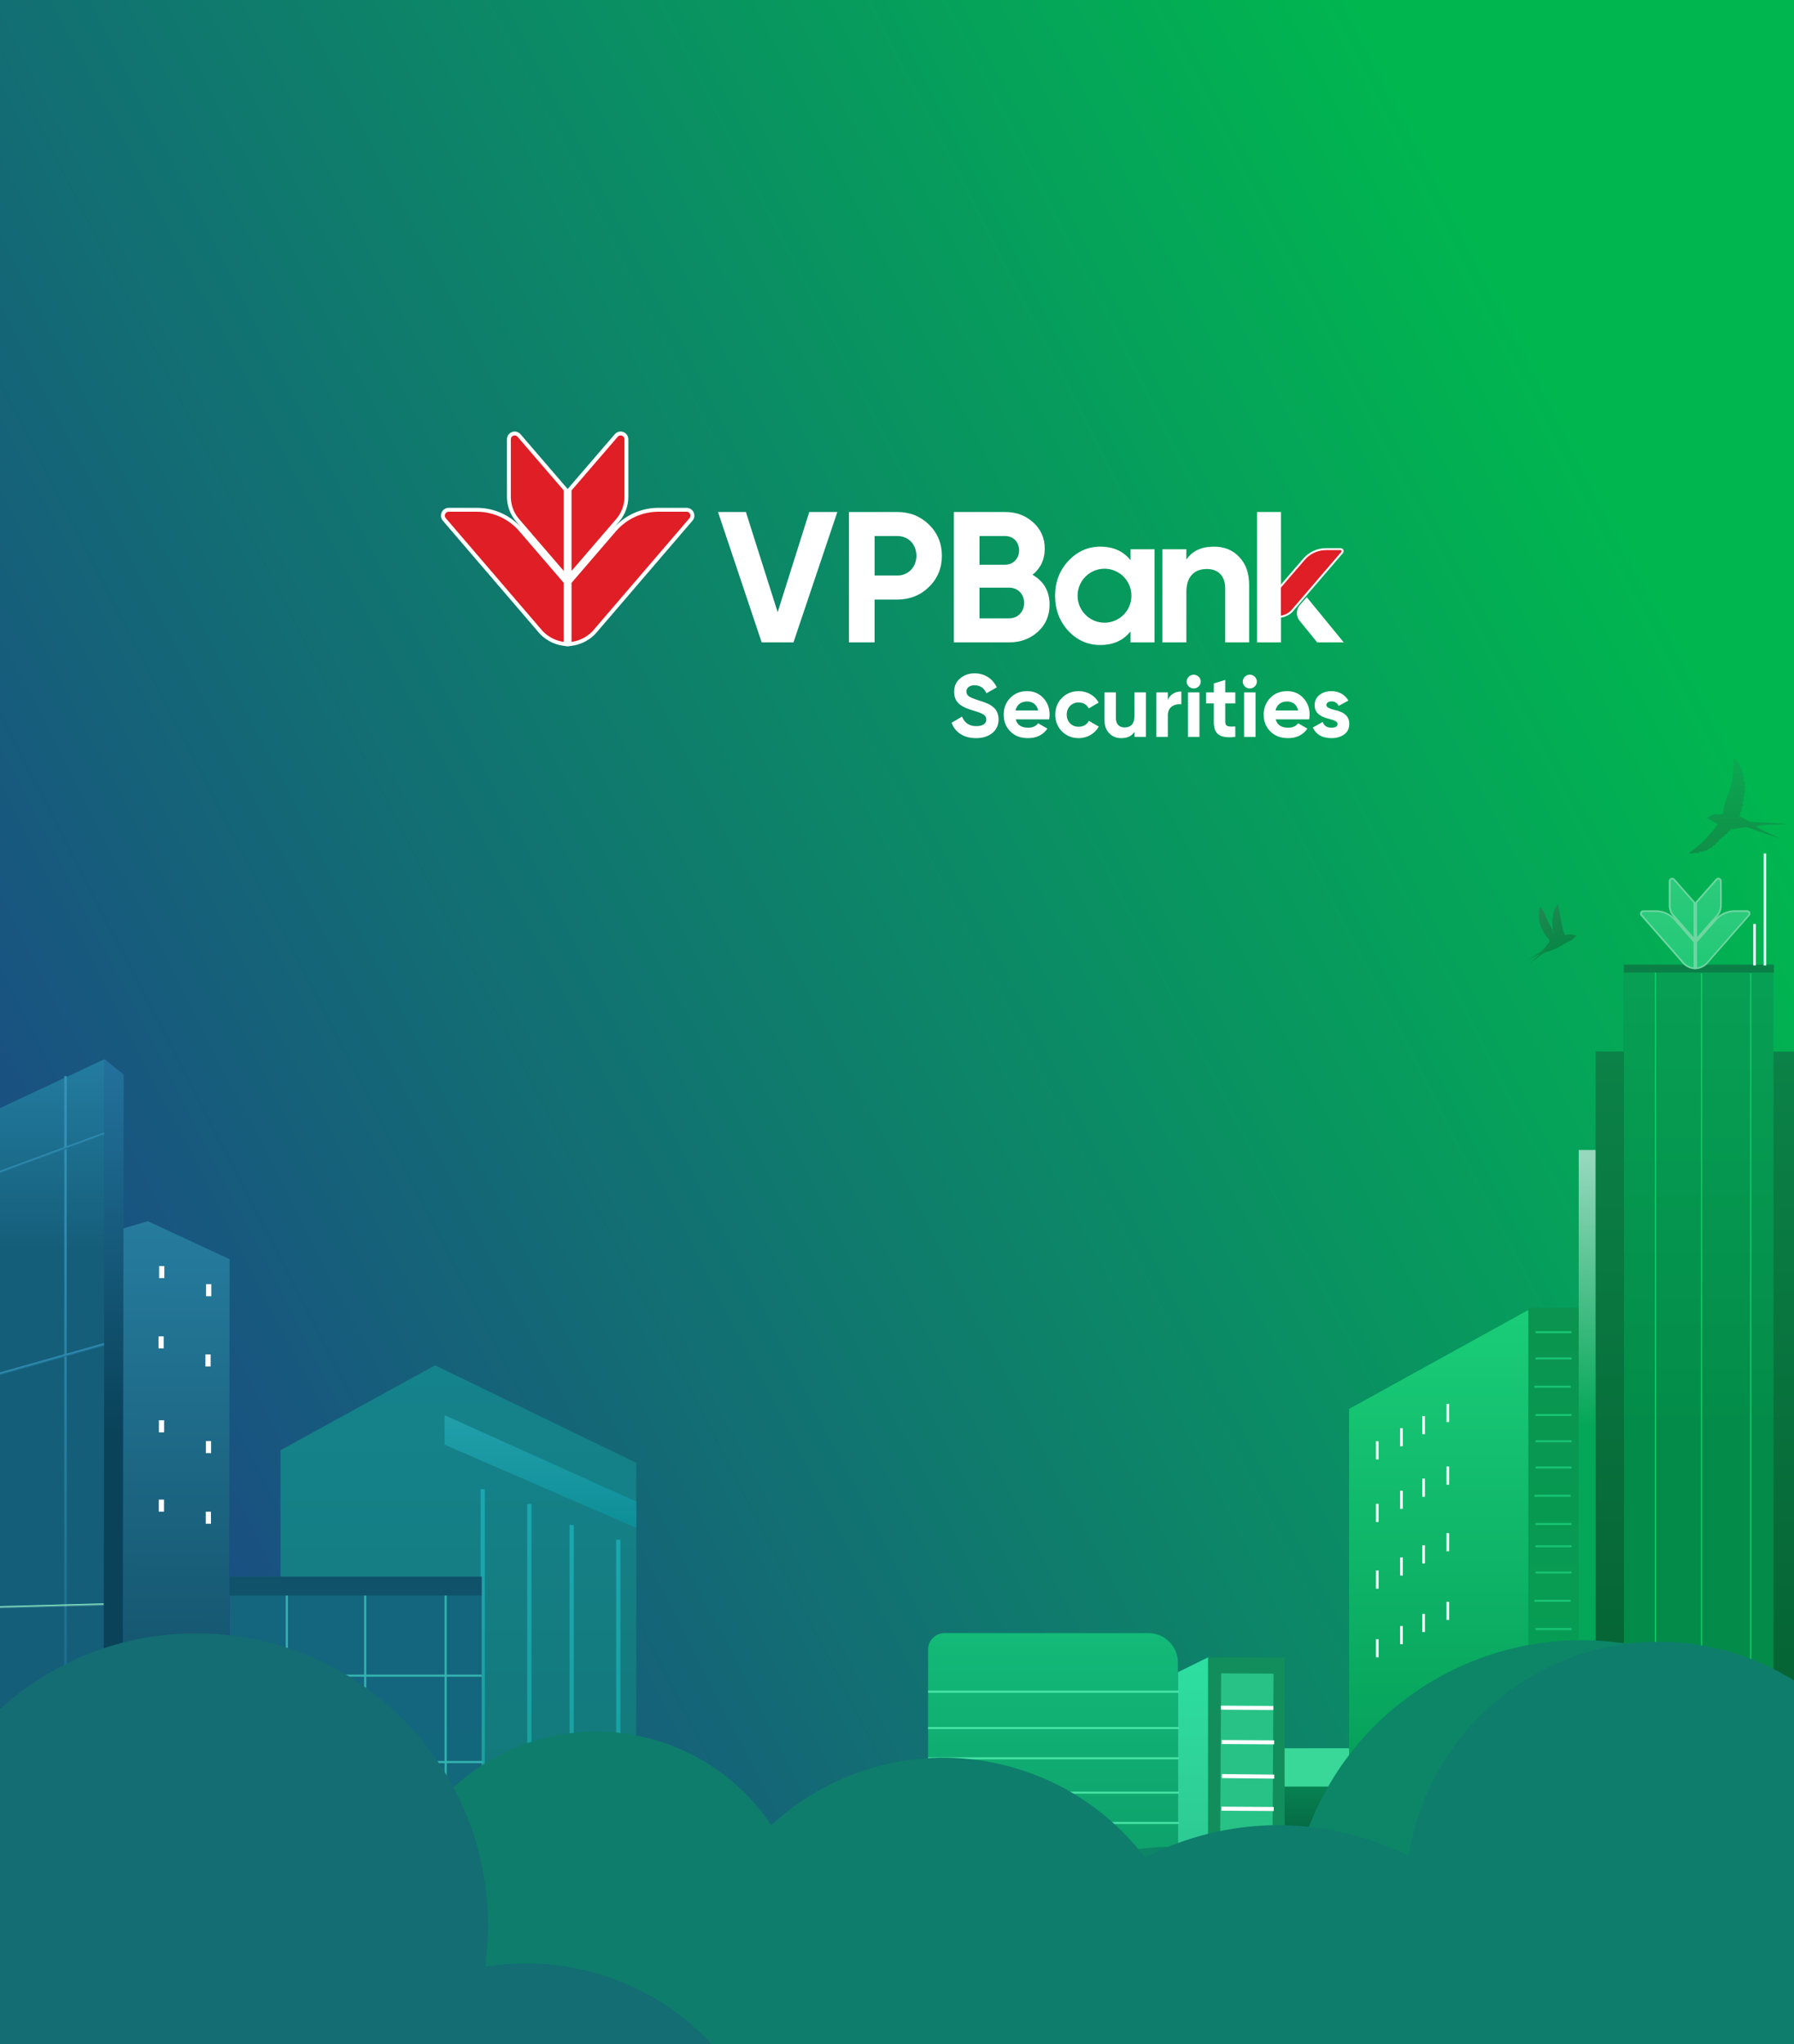 <svg width="948" height="1080" viewBox="0 0 948 1080" fill="none" xmlns="http://www.w3.org/2000/svg">
<g clip-path="url(#clip0_49831_23347)">
<rect width="948" height="1080" fill="url(#paint0_linear_49831_23347)"/>
<g clip-path="url(#clip1_49831_23347)">
<g clip-path="url(#clip2_49831_23347)">
<path d="M54.779 908.38L-106.176 908.157L-105.792 634.971L55.269 559.608L54.779 908.38Z" fill="url(#paint1_linear_49831_23347)"/>
<path d="M35.286 568.566H33.962V884.218H35.286V568.566Z" fill="url(#paint2_linear_49831_23347)"/>
<path d="M54.973 598.393L-106.055 657.592L-105.594 658.82L55.434 599.622L54.973 598.393Z" fill="url(#paint3_linear_49831_23347)"/>
<path d="M54.878 709.68L-106.137 755.002L-105.775 756.263L55.24 710.941L54.878 709.68Z" fill="url(#paint4_linear_49831_23347)"/>
<path d="M54.86 847.144L-106.101 851.512L-106.065 852.822L54.896 848.454L54.86 847.144Z" fill="url(#paint5_linear_49831_23347)"/>
<path d="M55.269 559.608L65.376 567.819L64.892 908.393L54.779 908.38L55.269 559.608Z" fill="url(#paint6_linear_49831_23347)"/>
<path d="M65.256 649.008L78.143 645.24L121.344 665.333L120.999 908.472L64.892 908.394L65.256 649.008Z" fill="url(#paint7_linear_49831_23347)"/>
<path d="M84.087 668.928L84.078 675.305L86.838 675.309L86.847 668.932L84.087 668.928Z" fill="white"/>
<path d="M108.903 678.516L108.894 684.892L111.654 684.896L111.663 678.52L108.903 678.516Z" fill="white"/>
<path d="M83.762 706.055V712.431H86.522V706.055H83.762Z" fill="white"/>
<path d="M108.55 715.635V722.011H111.31V715.635H108.55Z" fill="white"/>
<path d="M83.969 750.421L83.96 756.797L86.719 756.801L86.728 750.424L83.969 750.421Z" fill="white"/>
<path d="M108.789 761.387L108.78 767.763L111.54 767.767L111.549 761.391L108.789 761.387Z" fill="white"/>
<path d="M83.915 792.315L83.906 798.691L86.666 798.695L86.675 792.319L83.915 792.315Z" fill="white"/>
<path d="M108.73 798.713L108.721 805.089L111.481 805.093L111.49 798.717L108.73 798.713Z" fill="white"/>
</g>
<g clip-path="url(#clip3_49831_23347)">
<path d="M937.068 509.405H857.811V930.879H937.068V509.405Z" fill="url(#paint8_linear_49831_23347)"/>
<path d="M858.151 555.59H843.12V931.223H858.151V555.59Z" fill="url(#paint9_linear_49831_23347)"/>
<path d="M834.24 931.224H843.12V607.592H834.24V931.224Z" fill="url(#paint10_linear_49831_23347)"/>
<path d="M952.141 555.591H937.11V931.225H952.141V555.591Z" fill="url(#paint11_linear_49831_23347)"/>
<path d="M937.412 509.744H858.156V513.851H937.412V509.744Z" fill="#0A8046"/>
<g clip-path="url(#clip4_49831_23347)">
<path d="M924.844 481.982C924.707 481.67 924.477 481.404 924.185 481.22C923.893 481.036 923.551 480.942 923.204 480.95H916.738C914.772 480.948 912.829 481.359 911.038 482.154C909.247 482.949 907.65 484.111 906.355 485.562L907.702 484.024C909.064 482.475 909.811 480.497 909.808 478.451V465.528C909.803 465.173 909.688 464.828 909.479 464.538C909.27 464.249 908.976 464.028 908.637 463.906C908.297 463.783 907.927 463.765 907.577 463.853C907.226 463.941 906.911 464.132 906.673 464.399L896.035 476.482L895.815 476.722L895.594 476.482L884.976 464.399C884.81 464.208 884.603 464.056 884.37 463.952C884.137 463.848 883.884 463.796 883.629 463.799C883.158 463.797 882.705 463.978 882.368 464.302C882.032 464.625 881.839 465.066 881.831 465.528V478.475C881.835 480.52 882.582 482.496 883.937 484.048L885.284 485.586C883.989 484.135 882.392 482.973 880.601 482.178C878.81 481.383 876.867 480.972 874.901 480.974H868.445C868.1 480.974 867.762 481.071 867.471 481.254C867.18 481.437 866.949 481.698 866.805 482.006C866.66 482.318 866.613 482.665 866.67 483.003C866.727 483.341 866.884 483.654 867.123 483.904L889.178 509.078C890.62 510.681 892.602 511.721 894.762 512.009L895.766 512.153L896.77 512.009C898.929 511.721 900.911 510.681 902.353 509.078L924.516 483.856C924.746 483.606 924.899 483.298 924.958 482.966C925.016 482.634 924.976 482.293 924.844 481.982ZM908.02 464.663H908.069C907.995 464.659 907.92 464.667 907.849 464.687C907.904 464.668 907.962 464.659 908.02 464.663ZM883.629 464.663H883.678C883.744 464.659 883.81 464.668 883.874 464.687C883.794 464.666 883.711 464.658 883.629 464.663Z" fill="#6FD6A1"/>
<path d="M923.205 481.839H916.74C914.885 481.84 913.052 482.234 911.366 482.992C909.68 483.751 908.18 484.857 906.969 486.234L896.757 497.861V511.144C898.697 510.893 900.48 509.963 901.777 508.526L923.867 483.328C923.983 483.2 924.059 483.043 924.087 482.874C924.115 482.705 924.093 482.532 924.023 482.375C923.953 482.218 923.839 482.085 923.694 481.989C923.549 481.894 923.38 481.842 923.205 481.839Z" fill="url(#paint12_linear_49831_23347)"/>
<path d="M868.52 481.839H874.976C876.831 481.84 878.663 482.234 880.349 482.992C882.036 483.751 883.535 484.857 884.747 486.234L894.959 497.861V511.144C893.019 510.893 891.236 509.963 889.939 508.526L867.859 483.328C867.738 483.202 867.658 483.044 867.628 482.874C867.598 482.703 867.619 482.528 867.689 482.37C867.76 482.211 867.876 482.076 868.024 481.982C868.171 481.888 868.344 481.838 868.52 481.839Z" fill="url(#paint13_linear_49831_23347)"/>
<path d="M908.928 465.528V478.476C908.93 480.309 908.261 482.082 907.042 483.472L896.757 495.146V477.034L907.385 464.952C907.503 464.819 907.66 464.724 907.835 464.681C908.01 464.638 908.194 464.649 908.362 464.712C908.53 464.774 908.675 464.886 908.776 465.033C908.877 465.179 908.93 465.352 908.928 465.528Z" fill="url(#paint14_linear_49831_23347)"/>
<path d="M882.798 465.528V478.475C882.796 480.308 883.465 482.081 884.683 483.471L894.944 495.146V477.034L884.316 464.951C884.199 464.819 884.044 464.725 883.871 464.683C883.698 464.64 883.516 464.652 883.35 464.715C883.184 464.778 883.041 464.89 882.942 465.035C882.844 465.181 882.793 465.353 882.798 465.528Z" fill="url(#paint15_linear_49831_23347)"/>
</g>
<path d="M875.134 513.851H874.451V907.274H875.134V513.851Z" fill="#0FCB64"/>
<path d="M899.492 514.195H898.809V907.619H899.492V514.195Z" fill="#0FCB64"/>
<path d="M925.453 514.195H924.77V907.619H925.453V514.195Z" fill="#0FCB64"/>
<path d="M933.311 450.904H931.944V510.089H933.311V450.904Z" fill="#ECFAFF"/>
<path d="M927.844 488.192H926.477V510.089H927.844V488.192Z" fill="#ECFAFF"/>
</g>
<g clip-path="url(#clip5_49831_23347)">
<path d="M678.827 875.668H638.383V1067.74H678.827V875.668Z" fill="#128E5D"/>
<path d="M712.9 923.686H678.836V1067.74H712.9V923.686Z" fill="url(#paint16_linear_49831_23347)"/>
<path d="M672.963 884.289L645.288 884.124L644.24 1061.25L671.914 1061.42L672.963 884.289Z" fill="#28C287"/>
<path d="M645.193 901.194L645.181 903.329L672.855 903.493L672.868 901.359L645.193 901.194Z" fill="white"/>
<path d="M645.624 919.346L645.612 921.481L673.286 921.646L673.299 919.511L645.624 919.346Z" fill="white"/>
<path d="M645.685 937.346L645.663 939.481L673.339 939.758L673.36 937.624L645.685 937.346Z" fill="white"/>
<path d="M645.415 954.564L645.403 956.699L673.078 956.864L673.09 954.729L645.415 954.564Z" fill="white"/>
<path d="M638.383 875.668L622.42 883.532V1067.74H638.383V875.668Z" fill="url(#paint17_linear_49831_23347)"/>
<path d="M712.9 923.686H678.836V943.958H712.9V923.686Z" fill="#39D899"/>
<path d="M499.08 862.859H606.863C610.995 862.859 614.958 864.505 617.88 867.434C620.802 870.363 622.443 874.336 622.443 878.479V1067.74H490.432V871.521C490.434 869.223 491.346 867.02 492.968 865.396C494.589 863.772 496.788 862.859 499.08 862.859Z" fill="url(#paint18_linear_49831_23347)"/>
<path d="M622.948 893.275H490.432V894.343H622.948V893.275Z" fill="#47E4A6"/>
<path d="M622.948 912.481H490.432V913.549H622.948V912.481Z" fill="#47E4A6"/>
<path d="M622.948 928.485H490.432V929.552H622.948V928.485Z" fill="#47E4A6"/>
<path d="M622.948 946.63H490.432V947.698H622.948V946.63Z" fill="#47E4A6"/>
<path d="M622.948 962.633H490.432V963.7H622.948V962.633Z" fill="#47E4A6"/>
<path d="M622.948 982.906H490.432V983.974H622.948V982.906Z" fill="#47E4A6"/>
<path d="M834.24 691.064H807.629V1066.67H834.24V691.064Z" fill="url(#paint19_linear_49831_23347)"/>
<path d="M807.629 692.132L712.891 744.418V1067.74H807.629V692.132Z" fill="url(#paint20_linear_49831_23347)"/>
<path d="M728.486 761.489H727.1V771.095H728.486V761.489Z" fill="white"/>
<path d="M741.263 754.554H739.877V764.161H741.263V754.554Z" fill="white"/>
<path d="M765.745 741.746H764.358V751.353H765.745V741.746Z" fill="white"/>
<path d="M752.968 748.15H751.581V757.757H752.968V748.15Z" fill="white"/>
<path d="M728.486 794.57H727.1V804.177H728.486V794.57Z" fill="white"/>
<path d="M741.263 787.635H739.877V797.242H741.263V787.635Z" fill="white"/>
<path d="M765.745 774.828H764.358V784.434H765.745V774.828Z" fill="white"/>
<path d="M752.968 781.231H751.581V790.838H752.968V781.231Z" fill="white"/>
<path d="M728.486 829.786H727.1V839.392H728.486V829.786Z" fill="white"/>
<path d="M741.263 822.843H739.877V832.45H741.263V822.843Z" fill="white"/>
<path d="M765.745 810.043H764.358V819.649H765.745V810.043Z" fill="white"/>
<path d="M752.968 816.447H751.581V826.053H752.968V816.447Z" fill="white"/>
<path d="M728.486 866.062H727.1V875.668H728.486V866.062Z" fill="white"/>
<path d="M741.263 859.128H739.877V868.734H741.263V859.128Z" fill="white"/>
<path d="M765.745 846.319H764.358V855.925H765.745V846.319Z" fill="white"/>
<path d="M752.968 852.723H751.581V862.329H752.968V852.723Z" fill="white"/>
<path d="M829.973 732.146H810.815V733.214H829.973V732.146Z" fill="#17C473"/>
<path d="M830.51 717.203H811.352V718.271H830.51V717.203Z" fill="#17C473"/>
<path d="M830.51 703.335H811.352V704.402H830.51V703.335Z" fill="#17C473"/>
<path d="M830.51 747.083H811.352V748.15H830.51V747.083Z" fill="#17C473"/>
<path d="M829.973 789.771H810.815V790.838H829.973V789.771Z" fill="#17C473"/>
<path d="M830.51 774.828H811.352V775.895H830.51V774.828Z" fill="#17C473"/>
<path d="M830.51 760.958H811.352V762.025H830.51V760.958Z" fill="#17C473"/>
<path d="M830.51 804.706H811.352V805.773H830.51V804.706Z" fill="#17C473"/>
<path d="M829.973 845.251H810.815V846.318H829.973V845.251Z" fill="#17C473"/>
<path d="M830.51 830.315H811.352V831.382H830.51V830.315Z" fill="#17C473"/>
<path d="M830.51 816.447H811.352V817.514H830.51V816.447Z" fill="#17C473"/>
<path d="M830.51 860.194H811.352V861.262H830.51V860.194Z" fill="#17C473"/>
<path d="M829.973 901.808H810.815V902.875H829.973V901.808Z" fill="#17C473"/>
<path d="M830.51 886.872H811.352V887.939H830.51V886.872Z" fill="#17C473"/>
<path d="M830.51 872.996H811.352V874.063H830.51V872.996Z" fill="#17C473"/>
<path d="M830.51 916.751H811.352V917.818H830.51V916.751Z" fill="#17C473"/>
</g>
<g clip-path="url(#clip6_49831_23347)">
<path d="M148.204 766.224L229.903 721.4L336.224 772.906V1087.41H148.204V766.224Z" fill="url(#paint21_linear_49831_23347)"/>
<path d="M256.208 786.822H253.969V1087.41H256.208V786.822Z" fill="url(#paint22_linear_49831_23347)"/>
<path d="M280.829 794.617H278.59V1087.41H280.829V794.617Z" fill="url(#paint23_linear_49831_23347)"/>
<path d="M303.21 805.746H300.971V1087.4H303.21V805.746Z" fill="url(#paint24_linear_49831_23347)"/>
<path d="M327.831 813.541H325.592V1087.41H327.831V813.541Z" fill="url(#paint25_linear_49831_23347)"/>
<path d="M234.937 763.308V747.726L336.224 793.367V807.283L234.937 763.308Z" fill="url(#paint26_linear_49831_23347)"/>
<path d="M254.524 833.024H121.344V1087.96H254.524V833.024Z" fill="url(#paint27_linear_49831_23347)"/>
<path d="M254.524 833.024H121.344V843.047H254.524V833.024Z" fill="#11526B"/>
<path d="M152.118 843.039H150.998V1087.4H152.118V843.039Z" fill="#33B3B1"/>
<path d="M193.531 843.039H192.411V1087.4H193.531V843.039Z" fill="#33B3B1"/>
<path d="M236.056 843.039H234.937V1087.4H236.056V843.039Z" fill="#33B3B1"/>
<path d="M254.524 884.787H121.344V885.9H254.524V884.787Z" fill="#33B3B1"/>
<path d="M255.088 930.437H121.908V931.55H255.088V930.437Z" fill="#33B3B1"/>
<path d="M255.088 976.079H121.908V977.192H255.088V976.079Z" fill="#33B3B1"/>
<path d="M255.088 1020.61H121.908V1021.72H255.088V1020.61Z" fill="#33B3B1"/>
</g>
<g clip-path="url(#clip7_49831_23347)">
<path fill-rule="evenodd" clip-rule="evenodd" d="M828.26 497.739C830.309 496.944 830.506 496.986 832.085 495.223C832.217 495.062 832.385 494.934 832.574 494.849C832.764 494.764 832.97 494.723 833.178 494.731C832.672 494.206 832.303 494.163 831.781 494.284C830.45 493.221 828.955 493.831 827.187 494.005C825.913 493.934 824.456 483.263 823.194 477.935C822.479 478.341 822.324 479.32 821.932 479.696C821.681 479.842 821.496 480.079 821.417 480.358C821.338 480.638 821.37 480.937 821.508 481.192C820.878 481.676 820.791 481.957 820.907 482.773C820.515 483.358 820.471 483.603 820.748 484.449C820.186 485.11 820.191 485.64 820.535 486.452C820.113 487.089 820.177 487.57 820.554 488.309C820.149 488.91 820.166 489.615 820.627 490.307C820.143 491.577 820.663 492.983 821.49 493.263C821.049 493.069 820.552 491.057 819.032 488.916C817.373 486.438 816.321 481.764 814.025 479.104C813.506 480.31 813.557 480.447 813.446 481.103C813.07 481.701 813.083 482.165 813.408 482.785C813.019 483.322 812.936 483.853 813.377 484.59C813.273 484.814 813.226 485.06 813.239 485.307C813.253 485.554 813.328 485.793 813.456 486.005C813.238 486.389 813.365 487.246 813.663 487.55C813.489 487.999 813.739 488.764 814.206 489.174C814.146 489.528 814.203 489.893 814.369 490.211C814.535 490.53 814.8 490.786 815.125 490.94C815.062 491.619 815.231 492.32 816.018 492.572C815.982 493.273 816.374 493.865 816.859 494.033C816.986 494.681 817.284 495.24 817.853 495.552C817.935 495.707 818.981 496.467 818.709 497.723C817.474 499.264 816.195 500.834 814.954 502.378L807.325 507.353C808.977 506.511 812.258 504.734 813.91 503.892C812.687 505.288 809.836 507.618 808.615 509.013C810.723 507.264 813.418 505.257 815.533 503.518C820.823 502.21 823.278 500.665 828.26 497.739Z" fill="url(#paint28_linear_49831_23347)"/>
</g>
<g clip-path="url(#clip8_49831_23347)">
<path fill-rule="evenodd" clip-rule="evenodd" d="M925.286 434.218L945.472 435.408C943.933 435.552 926.923 435.51 928.239 436.889C928.659 437.557 939.458 442.455 940.634 443.107L923.466 437.211C922.042 436.743 916.272 438.174 914.384 438.196C914.322 438.968 913.918 439.331 913.065 439.451C913.172 440.329 912.587 440.855 911.626 440.835C911.474 441.729 911.092 442.085 910.055 442.196C909.911 443.133 909.35 443.468 908.221 443.468C908.271 444.471 907.909 445.054 906.83 445.306C906.866 446.142 906.16 446.789 905.133 446.77C904.937 447.745 904.232 448.173 903.11 448.161C902.868 449.032 902.139 449.38 900.994 449.318C900.326 449.965 899.506 450.154 898.3 449.819C897.983 450.673 896.993 450.912 895.851 450.488C895.087 450.966 893.6 451.061 892.384 450.688C898.918 446.475 902.982 441.731 907.548 435.769C908.189 434.916 904.214 433.964 903.587 432.904C902.918 432.65 902.218 432.485 901.545 432.235C902.079 431.996 902.629 431.659 903.229 431.592C905.366 429.971 906.02 429.936 908.68 430.348C909.514 430.348 910.491 430.048 910.545 429.128C910.821 425.329 912.712 420.961 914.009 417.343C915.487 412.527 916.229 407.118 915.909 400.344L917.631 402.214C918.906 402.866 919.344 403.719 919.346 405.056C920.484 405.81 920.856 406.811 920.469 407.947C921.36 408.537 921.557 409.412 921.064 410.299C921.816 410.779 921.942 411.655 921.468 412.39C922.359 413.176 922.368 414.072 921.675 414.966C922.387 415.635 922.352 416.497 921.732 417.1C922.43 417.682 922.332 418.812 921.472 419.228C922.108 419.763 921.985 420.992 921.116 421.414C921.259 421.578 921.363 421.769 921.422 421.974C921.48 422.179 921.492 422.393 921.455 422.602C921.418 422.811 921.335 423.011 921.21 423.187C921.085 423.364 920.921 423.513 920.729 423.626C921.043 424.093 921.162 424.653 921.063 425.197C920.965 425.742 920.655 426.233 920.195 426.578C920.685 427.467 920.571 428.51 919.483 429.307C919.785 430.088 919.729 430.796 919.045 431.353C921.262 432.113 924.165 434.107 925.286 434.218Z" fill="url(#paint29_linear_49831_23347)"/>
</g>
<g filter="url(#filter0_f_49831_23347)">
<path fill-rule="evenodd" clip-rule="evenodd" d="M886.849 1166.27C855.122 1177.49 819.518 1178.45 785.233 1166.63C771.966 1162.05 759.724 1155.84 748.654 1148.31C748.138 1150.02 747.586 1151.73 746.998 1153.43C722.865 1223.39 646.594 1260.53 576.643 1236.4C506.691 1212.26 469.548 1135.99 493.681 1066.04C517.814 996.09 594.084 958.947 664.036 983.08C671.046 985.498 677.727 988.44 684.049 991.847C685.422 984.725 687.315 977.613 689.749 970.557C717.524 890.046 805.307 847.297 885.818 875.072C931.537 890.845 965.079 925.969 980.445 968.122C1002.05 964.349 1024.88 965.836 1047.08 973.495C1089.24 988.038 1119.48 1021.52 1131.57 1061.14C1157.16 1048.69 1187.48 1046 1216.5 1056.01C1274.58 1076.05 1305.41 1139.37 1285.38 1197.44C1265.34 1255.51 1202.02 1286.35 1143.95 1266.31C1114.93 1256.3 1092.71 1235.48 1080.25 1209.91C1046.29 1233.64 1001.84 1241.35 959.688 1226.81C927.577 1215.73 902.379 1193.67 886.849 1166.27Z" fill="#0C8667"/>
</g>
<g filter="url(#filter1_f_49831_23347)">
<path fill-rule="evenodd" clip-rule="evenodd" d="M605.068 981.443C634.987 966.038 670.134 960.274 705.702 967.359C719.467 970.101 732.436 974.596 744.423 980.567C744.703 978.8 745.019 977.031 745.372 975.261C759.828 902.69 830.378 855.579 902.95 870.035C975.521 884.492 1022.63 955.042 1008.18 1027.61C993.719 1100.18 923.169 1147.3 850.598 1132.84C843.324 1131.39 836.307 1129.38 829.581 1126.86C829.184 1134.1 828.27 1141.4 826.811 1148.72C810.173 1232.25 728.973 1286.47 645.448 1269.83C598.017 1260.38 560.035 1230.12 539.112 1190.43C518.218 1197.08 495.392 1198.7 472.363 1194.11C428.628 1185.4 394.14 1156.31 376.801 1118.69C353.134 1134.48 323.447 1141.25 293.34 1135.25C233.092 1123.25 193.981 1064.68 205.983 1004.43C217.984 944.18 276.554 905.069 336.802 917.071C366.909 923.068 391.737 940.694 407.547 964.347C437.979 936.241 480.98 922.592 524.715 931.305C558.029 937.941 585.977 956.397 605.068 981.443Z" fill="#0E7D6C"/>
</g>
<g filter="url(#filter2_f_49831_23347)">
<path fill-rule="evenodd" clip-rule="evenodd" d="M7.704 1137.91C34.037 1158.86 67.38 1171.38 103.648 1171.38C117.683 1171.38 131.28 1169.51 144.202 1166C144.132 1167.78 144.096 1169.58 144.096 1171.38C144.096 1245.38 204.083 1305.37 278.08 1305.37C352.077 1305.37 412.064 1245.38 412.064 1171.38C412.064 1097.39 352.077 1037.4 278.08 1037.4C270.664 1037.4 263.389 1038 256.301 1039.16C257.326 1031.98 257.856 1024.64 257.856 1017.18C257.856 932.009 188.815 862.968 103.648 862.968C55.285 862.968 12.122 885.232 -16.152 920.069C-35.343 909.457 -57.414 903.416 -80.896 903.416C-125.49 903.416 -164.996 925.202 -189.351 958.711C-209.477 938.603 -237.27 926.168 -267.968 926.168C-329.4 926.168 -379.2 975.968 -379.2 1037.4C-379.2 1098.83 -329.4 1148.63 -267.968 1148.63C-237.27 1148.63 -209.477 1136.2 -189.351 1116.09C-164.996 1149.6 -125.49 1171.38 -80.896 1171.38C-46.928 1171.38 -15.912 1158.74 7.704 1137.91Z" fill="#136D73"/>
</g>
</g>
<path d="M692.858 292.301C691.448 293.14 690.168 294.21 689.073 295.481C690.168 294.21 691.448 293.14 692.858 292.301Z" fill="#DF1E26"/>
<path d="M709.472 291.057C709.487 291.154 709.489 291.255 709.474 291.354C709.489 291.255 709.487 291.154 709.472 291.057Z" fill="#DF1E26"/>
<path d="M709.238 290.523C709.362 290.676 709.444 290.862 709.472 291.058C709.444 290.862 709.362 290.676 709.238 290.523Z" fill="#DF1E26"/>
<path d="M709.202 291.922L682.879 322.606L709.202 291.922C709.358 291.752 709.445 291.554 709.473 291.355C709.445 291.554 709.358 291.75 709.202 291.922Z" fill="white"/>
<path d="M708.646 291.442L682.301 322.152C682.282 322.175 680.677 324.196 677.626 324.915V309.907L689.627 295.961C692.41 292.728 696.448 290.875 700.708 290.875H708.417C708.605 290.875 708.685 290.998 708.719 291.071C708.75 291.145 708.786 291.287 708.646 291.442ZM709.472 291.354C709.487 291.255 709.485 291.154 709.47 291.058C709.444 290.862 709.362 290.675 709.236 290.522C709.048 290.293 708.763 290.138 708.417 290.138H700.708C697.914 290.138 695.207 290.901 692.858 292.299C691.448 293.14 690.166 294.208 689.072 295.482L676.893 309.634V325.801C680.822 325.247 682.878 322.605 682.878 322.605L709.202 291.921C709.359 291.751 709.446 291.553 709.472 291.354Z" fill="white"/>
<path d="M708.719 291.071C708.685 290.998 708.603 290.875 708.417 290.875H700.708C696.448 290.875 692.41 292.729 689.627 295.961L677.626 309.907L676.893 310.75V325.072L677.626 324.914C680.677 324.196 682.282 322.175 682.301 322.153L708.646 291.442C708.786 291.287 708.75 291.146 708.719 291.071Z" fill="#DF1E26"/>
<path d="M402.497 339.411L379.42 270.519H394.152L410.942 323.468L427.637 270.519H442.465L419.29 339.411H402.497Z" fill="white"/>
<path d="M474.237 304.079C480.03 304.079 484.255 299.552 484.255 293.646C484.255 287.642 480.03 283.215 474.237 283.215H462.158V304.079H474.237ZM474.237 270.518C480.817 270.518 486.414 272.781 490.931 277.211C495.448 281.639 497.706 287.15 497.706 293.646C497.706 300.141 495.448 305.653 490.931 310.081C486.414 314.51 480.817 316.776 474.237 316.776H462.158V339.41H448.608V270.518H474.237Z" fill="white"/>
<path d="M533.222 326.714C537.838 326.714 541.175 323.271 541.175 318.546C541.175 313.921 537.838 310.477 533.222 310.477H517.607V326.714H533.222ZM517.607 283.214V298.37H531.159C535.382 298.37 538.526 295.122 538.526 290.791C538.526 286.462 535.481 283.214 531.159 283.214H517.607ZM554.629 319.432C554.629 325.238 552.566 330.061 548.443 333.801C544.319 337.541 539.212 339.411 533.222 339.411H504.055V270.517H531.159C537.053 270.517 541.96 272.387 545.988 276.028C550.013 279.671 552.076 284.297 552.076 289.907C552.076 295.614 549.916 300.24 545.595 303.685C551.585 307.129 554.629 312.444 554.629 319.432Z" fill="white"/>
<path d="M654.789 294.236C658.323 297.879 660.092 302.799 660.092 309.196V339.409H647.424V310.772C647.424 304.177 643.594 300.633 637.702 300.633C631.122 300.633 626.901 304.669 626.901 312.837V339.409H614.233V290.202H626.901V295.713C629.945 291.087 634.854 288.824 641.532 288.824C646.931 288.824 651.351 290.595 654.789 294.236Z" fill="white"/>
<path d="M676.919 311.854V339.41H664.25V270.518H676.919V311.854Z" fill="white"/>
<path d="M583.652 329.012C575.792 329.012 569.424 322.626 569.424 314.751C569.424 306.876 575.792 300.49 583.652 300.49C591.511 300.49 597.879 306.876 597.879 314.751C597.879 322.626 591.511 329.012 583.652 329.012ZM597.408 290.202V296.008C593.578 291.185 588.274 288.823 581.401 288.823C574.821 288.823 569.223 291.381 564.511 296.401C559.896 301.42 557.539 307.523 557.539 314.805C557.539 322.089 559.896 328.288 564.511 333.309C569.223 338.328 574.821 340.787 581.401 340.787C588.274 340.787 593.578 338.425 597.408 333.604V339.41H610.075V290.202H597.408Z" fill="white"/>
<path d="M271.883 230.069C271.916 230.069 271.946 230.06 271.981 230.06C272.123 230.06 272.264 230.077 272.405 230.109C272.232 230.069 272.057 230.062 271.883 230.069ZM327.938 230.06C327.97 230.06 328.003 230.069 328.037 230.069C327.862 230.062 327.685 230.069 327.512 230.109C327.652 230.077 327.797 230.06 327.938 230.06ZM366.561 270.771C365.893 269.257 364.455 268.318 362.803 268.318H347.936C338.785 268.318 330.107 272.272 324.087 279.17L327.175 275.583C330.306 271.944 332.033 267.292 332.033 262.488V232.089C332.033 229.834 330.197 228 327.938 228C326.748 228 325.657 228.505 324.869 229.421L300.449 257.789L299.96 258.358L299.469 257.789L275.049 229.421C274.26 228.505 273.17 228 271.981 228C269.723 228 267.887 229.834 267.887 232.089V262.488C267.887 267.292 269.609 271.944 272.742 275.583L275.83 279.169C269.81 272.272 261.134 268.318 251.981 268.318H237.114C235.464 268.318 234.024 269.257 233.358 270.771C232.692 272.283 232.967 273.982 234.08 275.203L284.782 334.305C285.258 334.896 289.628 340.064 297.625 341.19L299.95 341.52H299.967V341.518L302.294 341.19C310.29 340.064 314.66 334.896 315.136 334.305L365.877 275.16C366.95 273.982 367.227 272.283 366.561 270.771Z" fill="white"/>
<path d="M362.803 270.378H347.936C339.317 270.378 331.126 274.138 325.495 280.679L302.005 307.974V339.15C309.584 338.082 313.552 332.989 313.552 332.989L364.317 273.816C365.517 272.498 364.583 270.378 362.803 270.378Z" fill="#DF1E26"/>
<path d="M237.113 270.378H251.98C260.601 270.378 268.791 274.138 274.422 280.679L297.912 307.974V339.15C290.331 338.082 286.365 332.989 286.365 332.989L235.6 273.816C234.399 272.498 235.333 270.378 237.113 270.378Z" fill="#DF1E26"/>
<path d="M329.976 232.09V262.487C329.976 266.801 328.43 270.97 325.617 274.236L302.007 301.671V259.135L326.427 230.768C327.649 229.345 329.976 230.212 329.976 232.09Z" fill="#DF1E26"/>
<path d="M269.941 232.09V262.487C269.941 266.801 271.487 270.97 274.3 274.236L297.911 301.671V259.135L273.491 230.768C272.269 229.345 269.941 230.212 269.941 232.09Z" fill="#DF1E26"/>
<path d="M708.417 290.139H700.708C696.238 290.139 691.991 292.089 689.072 295.481L676.893 309.635V325.8C680.822 325.248 682.878 322.606 682.878 322.606L709.202 291.921C709.825 291.237 709.34 290.139 708.417 290.139Z" fill="#DF1E26"/>
<path d="M690.529 315.542L686.961 319.554C684.81 321.972 684.754 325.607 686.827 328.091C690.516 332.515 696.033 339.41 696.033 339.41H710.06L690.529 315.542Z" fill="white"/>
<path d="M709.861 290.565C709.604 289.983 709.052 289.625 708.419 289.625H700.708C696.087 289.625 691.703 291.637 688.685 295.146L676.38 309.442V311.036L677.407 309.826L689.463 295.817C692.287 292.538 696.385 290.654 700.708 290.654H708.419C708.75 290.654 708.888 290.906 708.921 290.983C708.955 291.059 709.048 291.329 708.815 291.585L682.476 322.288C682.457 322.31 680.692 324.512 677.407 325.189L676.506 325.351L676.38 325.329V326.393L676.964 326.311C681.053 325.735 683.196 323.037 683.27 322.94L709.585 292.269C710.011 291.799 710.118 291.147 709.861 290.565Z" fill="white"/>
<path d="M502.847 381.864L508.385 378.62C509.65 381.959 512.185 383.652 515.938 383.652C519.55 383.652 521.193 382.194 521.193 380.171C521.193 378.997 520.678 378.102 519.645 377.49C518.613 376.832 516.782 376.127 514.109 375.376C511.151 374.481 509.369 373.776 507.304 372.318C505.288 370.812 504.207 368.556 504.207 365.547C504.207 362.584 505.239 360.185 507.351 358.445C509.464 356.657 512.042 355.764 514.998 355.764C520.302 355.764 524.478 358.494 526.731 363.147L521.288 366.298C519.973 363.477 517.861 362.066 514.998 362.066C512.325 362.066 510.682 363.429 510.682 365.357C510.682 366.393 511.105 367.24 511.951 367.896C512.84 368.509 514.483 369.214 516.924 369.967L519.175 370.719C519.692 370.86 520.397 371.142 521.288 371.519C522.179 371.849 522.884 372.177 523.351 372.505C524.337 373.116 525.838 374.293 526.448 375.423C527.151 376.551 527.669 378.195 527.669 380.078C527.669 383.134 526.541 385.533 524.337 387.319C522.131 389.107 519.269 389.999 515.752 389.999C509.23 389.999 504.676 386.896 502.847 381.864Z" fill="white"/>
<path d="M548.586 375.376C547.883 372.176 545.535 370.625 542.767 370.625C539.53 370.625 537.324 372.366 536.621 375.376H548.586ZM536.714 380.078C537.514 383.04 539.718 384.498 543.331 384.498C545.63 384.498 547.414 383.698 548.586 382.147L553.466 384.97C551.168 388.309 547.742 390 543.238 390C539.343 390 536.245 388.825 533.899 386.473C531.555 384.122 530.382 381.161 530.382 377.587C530.382 374.059 531.555 371.095 533.853 368.744C536.152 366.346 539.157 365.17 542.767 365.17C546.194 365.17 549.057 366.346 551.259 368.744C553.512 371.142 554.64 374.059 554.64 377.587C554.64 378.385 554.545 379.185 554.405 380.078H536.714Z" fill="white"/>
<path d="M561.154 386.424C558.806 384.027 557.634 381.113 557.634 377.585C557.634 374.06 558.806 371.142 561.154 368.744C563.546 366.347 566.502 365.17 570.022 365.17C574.574 365.17 578.609 367.523 580.532 371.237L575.324 374.295C574.384 372.365 572.368 371.142 569.973 371.142C566.363 371.142 563.688 373.823 563.688 377.585C563.688 379.42 564.296 380.971 565.47 382.194C566.642 383.371 568.145 383.98 569.973 383.98C572.416 383.98 574.433 382.806 575.37 380.878L580.625 383.887C578.56 387.601 574.574 389.999 570.022 389.999C566.502 389.999 563.546 388.826 561.154 386.424Z" fill="white"/>
<path d="M599.48 365.83H605.534V389.342H599.48V386.707C598.028 388.919 595.68 390 592.49 390C589.909 390 587.798 389.154 586.111 387.414C584.468 385.675 583.622 383.324 583.622 380.266V365.83H589.675V379.515C589.675 382.664 591.505 384.358 594.32 384.358C597.464 384.358 599.48 382.429 599.48 378.526V365.83Z" fill="white"/>
<path d="M617.117 369.874C618.243 366.864 621.057 365.358 624.25 365.358V372.131C622.419 371.897 620.728 372.271 619.275 373.259C617.82 374.248 617.117 375.845 617.117 378.103V389.342H611.064V365.83H617.117V369.874Z" fill="white"/>
<path d="M627.763 365.83H633.816V389.342H627.763V365.83ZM627.058 360.138C627.058 358.165 628.747 356.47 630.766 356.47C632.831 356.47 634.52 358.165 634.52 360.138C634.52 362.114 632.831 363.76 630.766 363.76C628.747 363.76 627.058 362.114 627.058 360.138Z" fill="white"/>
<path d="M652.768 371.659H647.466V381.442C647.466 383.979 649.297 384.028 652.768 383.839V389.341C644.462 390.281 641.413 387.883 641.413 381.442V371.659H637.332V365.829H641.413V361.079L647.466 359.246V365.829H652.768V371.659Z" fill="white"/>
<path d="M657.408 365.83H663.462V389.342H657.408V365.83ZM656.705 360.138C656.705 358.165 658.394 356.47 660.411 356.47C662.476 356.47 664.165 358.165 664.165 360.138C664.165 362.114 662.476 363.76 660.411 363.76C658.394 363.76 656.705 362.114 656.705 360.138Z" fill="white"/>
<path d="M685.98 375.376C685.275 372.176 682.929 370.625 680.161 370.625C676.924 370.625 674.718 372.366 674.015 375.376H685.98ZM674.108 380.078C674.906 383.04 677.11 384.498 680.725 384.498C683.022 384.498 684.806 383.698 685.98 382.147L690.86 384.97C688.56 388.309 685.136 390 680.63 390C676.736 390 673.639 388.825 671.293 386.473C668.948 384.122 667.774 381.161 667.774 377.587C667.774 374.059 668.948 371.095 671.247 368.744C673.544 366.346 676.549 365.17 680.161 365.17C683.586 365.17 686.449 366.346 688.653 368.744C690.906 371.142 692.034 374.059 692.034 377.587C692.034 378.385 691.939 379.185 691.797 380.078H674.108Z" fill="white"/>
<path d="M705.164 375.093C708.589 375.796 713.046 377.444 713 382.476C713 384.874 712.107 386.755 710.278 388.071C708.494 389.343 706.243 389.999 703.568 389.999C698.735 389.999 695.45 388.118 693.716 384.404L698.97 381.442C699.675 383.463 701.174 384.497 703.568 384.497C705.728 384.497 706.807 383.839 706.807 382.476C706.807 381.205 704.928 380.5 702.536 379.889C699.065 378.997 694.7 377.539 694.7 372.647C694.7 370.343 695.545 368.51 697.232 367.194C698.97 365.829 701.081 365.171 703.615 365.171C707.415 365.171 710.701 366.959 712.529 370.156L707.371 372.977C706.617 371.378 705.352 370.578 703.615 370.578C702.067 370.578 700.893 371.331 700.893 372.506C700.893 373.777 702.77 374.482 705.164 375.093Z" fill="white"/>
</g>
<defs>
<filter id="filter0_f_49831_23347" x="362.447" y="742.727" width="1052.91" height="653.57" filterUnits="userSpaceOnUse" color-interpolation-filters="sRGB">
<feFlood flood-opacity="0" result="BackgroundImageFix"/>
<feBlend mode="normal" in="SourceGraphic" in2="BackgroundImageFix" result="shape"/>
<feGaussianBlur stdDeviation="61.936" result="effect1_foregroundBlur_49831_23347"/>
</filter>
<filter id="filter1_f_49831_23347" x="79.946" y="743.556" width="1054.71" height="653.149" filterUnits="userSpaceOnUse" color-interpolation-filters="sRGB">
<feFlood flood-opacity="0" result="BackgroundImageFix"/>
<feBlend mode="normal" in="SourceGraphic" in2="BackgroundImageFix" result="shape"/>
<feGaussianBlur stdDeviation="61.936" result="effect1_foregroundBlur_49831_23347"/>
</filter>
<filter id="filter2_f_49831_23347" x="-503.072" y="739.096" width="1039.01" height="690.144" filterUnits="userSpaceOnUse" color-interpolation-filters="sRGB">
<feFlood flood-opacity="0" result="BackgroundImageFix"/>
<feBlend mode="normal" in="SourceGraphic" in2="BackgroundImageFix" result="shape"/>
<feGaussianBlur stdDeviation="61.936" result="effect1_foregroundBlur_49831_23347"/>
</filter>
<linearGradient id="paint0_linear_49831_23347" x1="2.05956e-05" y1="869.852" x2="1171.02" y2="266.516" gradientUnits="userSpaceOnUse">
<stop stop-color="#1D4289"/>
<stop offset="0.79" stop-color="#00B74F"/>
</linearGradient>
<linearGradient id="paint1_linear_49831_23347" x1="-25.701" y1="908.269" x2="-25.218" y2="559.497" gradientUnits="userSpaceOnUse">
<stop offset="0.71" stop-color="#155E7A"/>
<stop offset="1" stop-color="#237CA0"/>
</linearGradient>
<linearGradient id="paint2_linear_49831_23347" x1="34.624" y1="568.566" x2="34.624" y2="884.218" gradientUnits="userSpaceOnUse">
<stop stop-color="#3493B9"/>
<stop offset="1" stop-color="#1B6E8E"/>
</linearGradient>
<linearGradient id="paint3_linear_49831_23347" x1="-25.541" y1="627.992" x2="-25.088" y2="629.224" gradientUnits="userSpaceOnUse">
<stop stop-color="#3493B9"/>
<stop offset="1" stop-color="#1B6E8E"/>
</linearGradient>
<linearGradient id="paint4_linear_49831_23347" x1="-25.629" y1="732.341" x2="-25.274" y2="733.604" gradientUnits="userSpaceOnUse">
<stop stop-color="#3493B9"/>
<stop offset="1" stop-color="#1B6E8E"/>
</linearGradient>
<linearGradient id="paint5_linear_49831_23347" x1="-25.62" y1="849.328" x2="-25.585" y2="850.638" gradientUnits="userSpaceOnUse">
<stop stop-color="#91FECC"/>
<stop offset="1" stop-color="#ADEACE" stop-opacity="0"/>
</linearGradient>
<linearGradient id="paint6_linear_49831_23347" x1="60.332" y1="559.615" x2="59.85" y2="908.38" gradientUnits="userSpaceOnUse">
<stop stop-color="#23719D"/>
<stop offset="0.57" stop-color="#094259"/>
</linearGradient>
<linearGradient id="paint7_linear_49831_23347" x1="92.947" y1="908.427" x2="93.311" y2="645.26" gradientUnits="userSpaceOnUse">
<stop stop-color="#135169"/>
<stop offset="1" stop-color="#267C9E"/>
</linearGradient>
<linearGradient id="paint8_linear_49831_23347" x1="897.442" y1="930.879" x2="897.442" y2="509.405" gradientUnits="userSpaceOnUse">
<stop offset="0.42" stop-color="#038C49"/>
<stop offset="1" stop-color="#07A054"/>
</linearGradient>
<linearGradient id="paint9_linear_49831_23347" x1="850.638" y1="931.223" x2="850.638" y2="555.59" gradientUnits="userSpaceOnUse">
<stop stop-color="#056032"/>
<stop offset="1" stop-color="#0B8247"/>
</linearGradient>
<linearGradient id="paint10_linear_49831_23347" x1="838.68" y1="931.224" x2="838.68" y2="607.587" gradientUnits="userSpaceOnUse">
<stop stop-color="#04A657"/>
<stop offset="0.55" stop-color="#04A757"/>
<stop offset="0.99" stop-color="#96D8BE"/>
</linearGradient>
<linearGradient id="paint11_linear_49831_23347" x1="944.628" y1="931.225" x2="944.628" y2="555.591" gradientUnits="userSpaceOnUse">
<stop stop-color="#056032"/>
<stop offset="1" stop-color="#0B8247"/>
</linearGradient>
<linearGradient id="paint12_linear_49831_23347" x1="910.428" y1="481.839" x2="910.428" y2="511.144" gradientUnits="userSpaceOnUse">
<stop stop-color="#2CCB7C"/>
<stop offset="1" stop-color="#22C976"/>
</linearGradient>
<linearGradient id="paint13_linear_49831_23347" x1="881.287" y1="481.839" x2="881.287" y2="511.144" gradientUnits="userSpaceOnUse">
<stop stop-color="#2CCB7C"/>
<stop offset="1" stop-color="#22C976"/>
</linearGradient>
<linearGradient id="paint14_linear_49831_23347" x1="902.842" y1="464.655" x2="902.842" y2="495.146" gradientUnits="userSpaceOnUse">
<stop stop-color="#2CCB7C"/>
<stop offset="1" stop-color="#22C976"/>
</linearGradient>
<linearGradient id="paint15_linear_49831_23347" x1="888.871" y1="464.657" x2="888.871" y2="495.146" gradientUnits="userSpaceOnUse">
<stop stop-color="#2CCB7C"/>
<stop offset="1" stop-color="#22C976"/>
</linearGradient>
<linearGradient id="paint16_linear_49831_23347" x1="695.864" y1="923.686" x2="695.864" y2="1067.74" gradientUnits="userSpaceOnUse">
<stop stop-color="#08965F"/>
<stop offset="1" stop-color="#000302"/>
</linearGradient>
<linearGradient id="paint17_linear_49831_23347" x1="630.402" y1="1067.74" x2="630.402" y2="875.668" gradientUnits="userSpaceOnUse">
<stop stop-color="#30B888"/>
<stop offset="1" stop-color="#2DDFA1"/>
</linearGradient>
<linearGradient id="paint18_linear_49831_23347" x1="556.422" y1="1067.74" x2="556.422" y2="862.859" gradientUnits="userSpaceOnUse">
<stop stop-color="#0A8E63"/>
<stop offset="1" stop-color="#13BA78"/>
</linearGradient>
<linearGradient id="paint19_linear_49831_23347" x1="820.935" y1="691.064" x2="820.935" y2="1066.67" gradientUnits="userSpaceOnUse">
<stop stop-color="#0A944F"/>
<stop offset="1" stop-color="#04A657"/>
</linearGradient>
<linearGradient id="paint20_linear_49831_23347" x1="760.26" y1="1067.74" x2="760.26" y2="692.132" gradientUnits="userSpaceOnUse">
<stop stop-color="#04A558"/>
<stop offset="0.35" stop-color="#05A05A"/>
<stop offset="1" stop-color="#1ACD78"/>
</linearGradient>
<linearGradient id="paint21_linear_49831_23347" x1="242.218" y1="1087.41" x2="242.218" y2="721.4" gradientUnits="userSpaceOnUse">
<stop stop-color="#117270"/>
<stop offset="1" stop-color="#15838C"/>
</linearGradient>
<linearGradient id="paint22_linear_49831_23347" x1="255.088" y1="786.822" x2="255.088" y2="1087.41" gradientUnits="userSpaceOnUse">
<stop stop-color="#1AA7AF"/>
<stop offset="1" stop-color="#149D8E"/>
</linearGradient>
<linearGradient id="paint23_linear_49831_23347" x1="279.709" y1="794.617" x2="279.709" y2="1087.41" gradientUnits="userSpaceOnUse">
<stop stop-color="#1AA7AF"/>
<stop offset="1" stop-color="#149D8E"/>
</linearGradient>
<linearGradient id="paint24_linear_49831_23347" x1="302.091" y1="805.746" x2="302.091" y2="1087.4" gradientUnits="userSpaceOnUse">
<stop stop-color="#1AA7AF"/>
<stop offset="1" stop-color="#149D8E"/>
</linearGradient>
<linearGradient id="paint25_linear_49831_23347" x1="326.712" y1="813.541" x2="326.712" y2="1087.41" gradientUnits="userSpaceOnUse">
<stop stop-color="#1AA7AF"/>
<stop offset="1" stop-color="#149D8E"/>
</linearGradient>
<linearGradient id="paint26_linear_49831_23347" x1="285.58" y1="747.726" x2="285.58" y2="807.283" gradientUnits="userSpaceOnUse">
<stop stop-color="#229FAA"/>
<stop offset="1" stop-color="#0D8F98"/>
</linearGradient>
<linearGradient id="paint27_linear_49831_23347" x1="187.934" y1="833.024" x2="187.934" y2="1087.96" gradientUnits="userSpaceOnUse">
<stop offset="0.29" stop-color="#13667D"/>
<stop offset="1" stop-color="#117171"/>
</linearGradient>
<linearGradient id="paint28_linear_49831_23347" x1="809.759" y1="481.381" x2="820.983" y2="502.412" gradientUnits="userSpaceOnUse">
<stop stop-color="#218852"/>
<stop offset="1" stop-color="#088745"/>
</linearGradient>
<linearGradient id="paint29_linear_49831_23347" x1="918.928" y1="400.344" x2="918.928" y2="450.917" gradientUnits="userSpaceOnUse">
<stop stop-color="#0BA951"/>
<stop offset="1" stop-color="#0F8F48"/>
</linearGradient>
<clipPath id="clip0_49831_23347">
<rect width="948" height="1080" fill="white"/>
</clipPath>
<clipPath id="clip1_49831_23347">
<rect width="948" height="859.52" fill="white" transform="translate(0 279)"/>
</clipPath>
<clipPath id="clip2_49831_23347">
<rect width="227.52" height="348.864" fill="white" transform="translate(-106.176 559.608)"/>
</clipPath>
<clipPath id="clip3_49831_23347">
<rect width="126.4" height="480.32" fill="white" transform="translate(834.24 450.904)"/>
</clipPath>
<clipPath id="clip4_49831_23347">
<rect width="58.339" height="48.354" fill="white" transform="translate(866.649 463.798)"/>
</clipPath>
<clipPath id="clip5_49831_23347">
<rect width="343.808" height="376.672" fill="white" transform="translate(490.432 691.064)"/>
</clipPath>
<clipPath id="clip6_49831_23347">
<rect width="214.88" height="366.56" fill="white" transform="translate(121.344 721.4)"/>
</clipPath>
<clipPath id="clip7_49831_23347">
<rect width="29.762" height="24.104" fill="white" transform="matrix(-0.882 0.471 0.471 0.882 822.468 474.499)"/>
</clipPath>
<clipPath id="clip8_49831_23347">
<rect width="53.088" height="50.56" fill="white" transform="translate(892.384 400.344)"/>
</clipPath>
</defs>
</svg>
